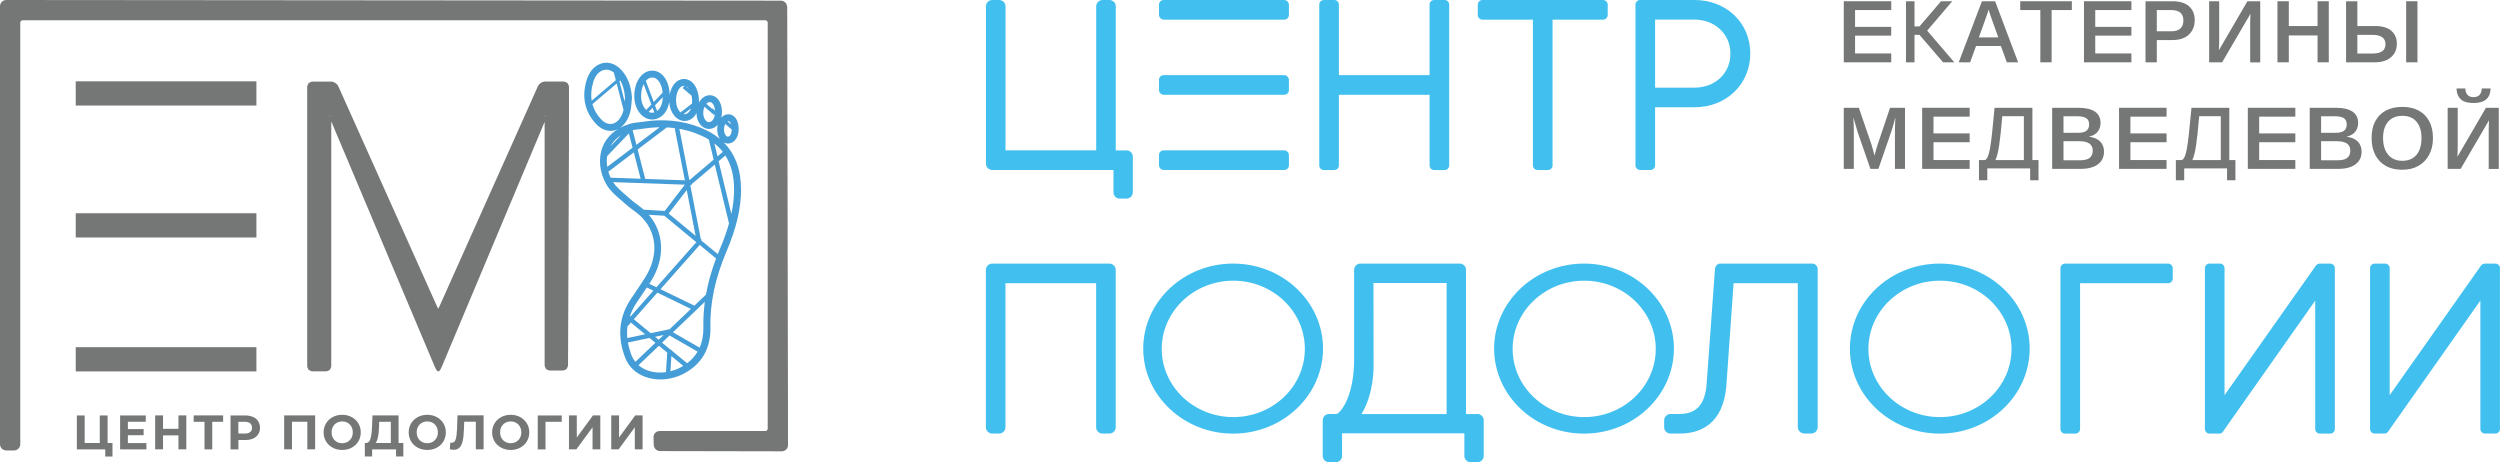 <?xml version="1.0" encoding="UTF-8"?> <svg xmlns="http://www.w3.org/2000/svg" xmlns:xlink="http://www.w3.org/1999/xlink" id="_Слой_2" data-name="Слой 2" viewBox="0 0 425.2 78.62"><defs><style> .cls-1 { fill: #449dd7; } .cls-2 { clip-path: url(#clippath-2); } .cls-3 { fill: #41c0f0; } .cls-4 { fill: #757676; } .cls-5 { clip-path: url(#clippath-1); } .cls-6 { clip-path: url(#clippath); } .cls-7 { fill: none; } </style><clipPath id="clippath"><rect class="cls-7" width="425.2" height="78.62"></rect></clipPath><clipPath id="clippath-1"><rect class="cls-7" width="134.02" height="78.62"></rect></clipPath><clipPath id="clippath-2"><rect class="cls-7" x="167.67" width="257.52" height="78.62"></rect></clipPath></defs><g id="_Слой_1-2" data-name="Слой 1"><g id="_лого" data-name="лого"><g id="_Фир_цвет" data-name="Фир цвет"><g class="cls-6"><g><g class="cls-5"><g><g><path class="cls-4" d="m19.13,75.34v2.31h-1.23v-1.22h-4.83v-5.77h1.33v4.69h2.57v-4.69h1.33v4.69h.82Z"></path><path class="cls-4" d="m24.9,75.36v1.07h-4.47v-5.77h4.36v1.07h-3.04v1.25h2.68v1.04h-2.68v1.34h3.14Z"></path><path class="cls-4" d="m31.69,70.65v5.77h-1.34v-2.37h-2.62v2.37h-1.34v-5.77h1.34v2.28h2.62v-2.28h1.34Z"></path><path class="cls-4" d="m37.95,71.74h-1.85v4.69h-1.32v-4.69h-1.84v-1.09h5.01v1.09Z"></path><path class="cls-4" d="m43.04,70.91c.38.17.67.41.87.73.2.31.31.69.31,1.11s-.1.79-.31,1.11c-.2.32-.49.56-.87.73-.38.17-.82.25-1.33.25h-1.16v1.59h-1.34v-5.77h2.5c.51,0,.96.09,1.33.26Zm-.49,2.58c.21-.17.31-.42.31-.74s-.1-.57-.31-.75c-.21-.17-.51-.26-.92-.26h-1.09v2h1.09c.4,0,.71-.09.92-.26Z"></path><path class="cls-4" d="m53.6,70.65v5.77h-1.33v-4.69h-2.61v4.69h-1.33v-5.77h5.26Z"></path><path class="cls-4" d="m56.58,76.14c-.48-.26-.86-.61-1.13-1.07-.27-.45-.41-.96-.41-1.53s.14-1.08.41-1.53c.27-.45.65-.81,1.13-1.07.48-.26,1.02-.39,1.62-.39s1.14.13,1.62.39c.48.26.85.61,1.13,1.07s.41.96.41,1.53-.14,1.08-.41,1.53-.65.81-1.13,1.07c-.48.26-1.02.39-1.62.39s-1.14-.13-1.62-.39Zm2.54-.99c.27-.16.49-.38.65-.66.16-.28.23-.6.23-.96s-.08-.68-.23-.96c-.16-.28-.37-.5-.65-.66-.28-.16-.58-.23-.92-.23s-.65.08-.92.23-.49.38-.65.66c-.16.28-.23.6-.23.96s.08.68.23.96c.16.28.37.5.65.66s.58.23.92.23.65-.08.92-.23Z"></path><path class="cls-4" d="m68.6,75.34v2.29h-1.24v-1.2h-4.07v1.2h-1.24v-2.29h.24c.35-.01.59-.26.73-.76.14-.5.23-1.2.26-2.12l.07-1.81h4.44v4.69h.81Zm-4.31-1.03c-.09.46-.22.81-.4,1.03h2.58v-3.6h-1.98l-.02.84c-.03.69-.08,1.26-.17,1.73Z"></path><path class="cls-4" d="m71.05,76.14c-.48-.26-.86-.61-1.13-1.07-.27-.45-.41-.96-.41-1.53s.14-1.08.41-1.53c.27-.45.65-.81,1.13-1.07.48-.26,1.02-.39,1.62-.39s1.14.13,1.62.39c.48.26.85.61,1.13,1.07s.41.96.41,1.53-.14,1.08-.41,1.53-.65.81-1.13,1.07c-.48.26-1.02.39-1.62.39s-1.14-.13-1.62-.39Zm2.54-.99c.27-.16.49-.38.65-.66.16-.28.23-.6.23-.96s-.08-.68-.23-.96c-.16-.28-.37-.5-.65-.66-.28-.16-.58-.23-.92-.23s-.65.08-.92.23-.49.38-.65.66c-.16.28-.23.6-.23.96s.08.68.23.96c.16.28.37.5.65.66s.58.23.92.23.65-.08.92-.23Z"></path><path class="cls-4" d="m82.25,70.65v5.77h-1.32v-4.69h-1.98l-.04,1.2c-.03.82-.09,1.48-.2,1.99-.1.51-.28.9-.52,1.17-.24.27-.59.41-1.03.41-.18,0-.4-.03-.66-.09l.08-1.13c.07.02.15.03.24.03.32,0,.54-.19.67-.56s.21-.97.24-1.77l.08-2.34h4.44Z"></path><path class="cls-4" d="m85.24,76.14c-.48-.26-.86-.61-1.13-1.07-.27-.45-.41-.96-.41-1.53s.14-1.08.41-1.53c.27-.45.65-.81,1.13-1.07.48-.26,1.02-.39,1.62-.39s1.14.13,1.62.39c.48.26.85.61,1.13,1.07s.41.96.41,1.53-.14,1.08-.41,1.53-.65.81-1.13,1.07c-.48.26-1.02.39-1.62.39s-1.14-.13-1.62-.39Zm2.54-.99c.27-.16.49-.38.65-.66.16-.28.23-.6.23-.96s-.08-.68-.23-.96c-.16-.28-.37-.5-.65-.66-.28-.16-.58-.23-.92-.23s-.65.08-.92.23-.49.38-.65.66c-.16.28-.23.6-.23.96s.08.68.23.96c.16.28.37.5.65.66s.58.23.92.23.65-.08.92-.23Z"></path><path class="cls-4" d="m95.53,71.74h-2.75v4.69s-1.32,0-1.32,0v-5.77h4.08v1.09Z"></path><path class="cls-4" d="m96.77,70.65h1.33v3.76l2.75-3.76h1.25v5.77h-1.32v-3.75l-2.75,3.75h-1.26v-5.77Z"></path><path class="cls-4" d="m103.96,70.65h1.33v3.76l2.75-3.76h1.25v5.77h-1.32v-3.75l-2.75,3.75h-1.26v-5.77Z"></path></g><g><g><rect class="cls-4" x="12.88" y="59.05" width="30.73" height="4.12"></rect><rect class="cls-4" x="12.88" y="36.27" width="30.73" height="4.12"></rect><rect class="cls-4" x="12.88" y="13.83" width="30.73" height="4.12"></rect><path class="cls-4" d="m96.55,14.09h-.13c-.16-.14-.37-.22-.6-.22h-3.11c-.24,0-.49.08-.7.22h-.02v.02c-.22.14-.4.34-.5.55l-16.74,37.43c-.08.18-.16.32-.21.42-.06-.1-.14-.24-.22-.42L57.54,14.67c-.1-.22-.28-.41-.49-.55v-.02h-.03c-.22-.14-.47-.22-.7-.22h-3.12c-.23,0-.44.08-.6.22h-.13v.13c-.14.16-.22.37-.22.6v47.38c0,.23.08.44.22.6v.13h.13c.16.14.37.22.6.22h2.19c.23,0,.44-.08.6-.22h.13v-.13c.14-.16.22-.37.22-.6V20.65l17.6,41.71c.33.77.51.8.6.8h.01c.09,0,.26,0,.6-.81l17.48-41.62v41.34c0,.23.08.44.22.6v.13h.13c.16.14.37.22.6.22h2.08c.23,0,.44-.08.6-.22h.13v-.13c.14-.16.22-.37.22-.6l.16-36.9c0-.4,0-1.06,0-1.46v-8.89c0-.23-.08-.44-.22-.6v-.13Zm-40.45,5.67v-.21l.08.19s-.03,0-.04,0c-.01,0-.03.01-.04.01Zm36.7.07s-.03,0-.04,0l.08-.19v.21s-.02-.01-.04-.01Z"></path><path class="cls-4" d="m133.87,1.17c0-.58-.48-1.06-1.06-1.06L1.06,0h0c-.28,0-.55.11-.75.31-.2.2-.31.47-.31.75v74.49c0,.58.47,1.06,1.06,1.06h1.33c.58,0,1.06-.47,1.06-1.06V3.85c0-.22.18-.4.4-.4h126.32c.22,0,.4.17.4.39v69.07c0,.22-.18.4-.4.4h-17.99c-.28,0-.55.11-.74.31-.2.2-.3.47-.29.75l.04,1.3c.02.58.5,1.05,1.08,1.05l20.7.04h0c.28,0,.55-.11.75-.31.2-.2.31-.47.31-.75l-.14-74.53Z"></path></g><path class="cls-1" d="m126.03,32.19c0-3.34-.98-6-2.94-7.96.22.12.46.18.7.18.05,0,.11,0,.16,0,1.08-.13,1.76-1.22,1.68-2.72-.04-.81-.32-1.48-.78-1.88-.31-.28-.69-.41-1.09-.37-.42.03-.79.24-1.08.57.09-.37.12-.78.1-1.22-.05-.92-.37-1.69-.9-2.15-.37-.33-.82-.48-1.3-.44-.71.06-1.32.53-1.7,1.25.01-.3,0-.62-.04-.96-.14-1.16-.61-2.12-1.28-2.64-.45-.34-.97-.48-1.5-.4-1.1.16-1.91,1.22-2.16,2.66,0-.17-.02-.33-.03-.51-.14-1.33-.66-2.45-1.44-3.06-.53-.42-1.15-.59-1.79-.51-1.67.22-2.83,2.12-2.76,4.51.04,1.3.57,2.49,1.42,3.19.48.39,1.04.6,1.61.6.13,0,.26-.01.39-.03,1.35-.23,2.27-1.36,2.53-2.97,0,0,0,0,0,.01.06,1.14.54,2.18,1.29,2.76.4.31.85.48,1.31.48.12,0,.24-.01.35-.03.74-.14,1.32-.61,1.68-1.32,0,.87.32,1.69.88,2.2.36.33.79.5,1.24.5.07,0,.13,0,.2-.01.52-.06.96-.31,1.29-.69-.06.25-.09.51-.09.78,0,.61.16,1.19.47,1.63-.99-.83-2.19-1.51-3.59-2.04-2.99-1.13-6.21-1.42-9.57-.88-.21.03-.42.05-.64.08-.5.05-1.02.11-1.53.27-.66.2-1.23.44-1.73.72.82-.53,1.46-1.48,1.79-2.7.15-.57.2-1.15.24-1.73.02-.24.04-.47.06-.71v-.06s0-.05,0-.05c-.15-2.03-.77-3.58-1.91-4.75-.89-.92-2.02-1.3-3.11-1.04-1.22.29-2.19,1.31-2.66,2.8-.9,2.86-.36,5.45,1.56,7.51.73.78,1.58,1.2,2.46,1.2.23,0,.46-.03.68-.08.22-.05.43-.14.63-.24-1.5.91-2.26,2.09-2.64,3.05-.78,1.97-.53,4.36.66,6.4.61,1.05,1.53,1.84,2.43,2.61.27.23.55.47.81.71.4.37.84.69,1.27,1.01.38.28.76.56,1.11.87,2.96,2.65,3.35,6.79.99,10.55-.5.8-1.04,1.6-1.57,2.38v.02c-.3.43-.6.86-.88,1.29-2.05,3.08-2.37,6.48-.95,10.08.57,1.44,1.74,2.56,3.31,3.16.82.31,1.7.47,2.63.47h0c1.34,0,2.7-.33,3.92-.95,3.1-1.58,4.69-4.32,4.61-7.92-.09-4.13.8-8.35,2.74-12.92,1.68-3.97,2.47-7.32,2.47-10.53Zm-11.04-14.9c-.07-1.39.47-2.58,1.24-2.69.04,0,.08,0,.12,0,.02,0,.04,0,.07,0l-.32.37,1.52,1.3c.02.11.04.23.06.35.04.36.05.69.02,1l-1.96,1.49c-.43-.39-.71-1.07-.75-1.82Zm1.63-2.64c.08.03.15.07.22.13.11.09.22.2.31.33l-.53-.46Zm.92,3.77c-.19.54-.53.9-.99.99-.11.02-.21.01-.31,0l1.3-.98Zm-8.5-1.91c-.02-.85.14-1.61.43-2.2l1.31,3.47-.88.92c-.51-.5-.83-1.32-.86-2.19Zm2.15.84l-1.35-3.6c.27-.31.59-.51.95-.56.05,0,.11-.01.16-.01.27,0,.52.09.75.28.53.42.89,1.24,1,2.26,0,.02,0,.03,0,.05l-1.51,1.58Zm-.2.99l.29.77c-.06.02-.12.03-.19.05-.29.05-.55-.02-.76-.13l.66-.69Zm.77.53l-.36-.96h0s0,0,0,0l1.33-1.39c-.03,1.08-.38,1.92-.97,2.35Zm9.64.64l.05-.06h0s0,0,0,0l.12.11c-.11.69-.45,1.15-.94,1.21-.22.03-.41-.09-.52-.2-.32-.29-.51-.81-.5-1.35,0-.39.08-.76.21-1.06l1.57,1.35Zm-.26-1.09l-.05.06-.96-.82c.16-.17.34-.28.54-.3.02,0,.03,0,.05,0,.14,0,.27.05.39.16.28.25.46.72.5,1.31l-.46-.4Zm2.59,2.21s.08-.03.12-.03h.02s.12,0,.21.09c.12.1.21.27.28.48l-.63-.54Zm.73,1.4c-.02.69-.27,1.17-.65,1.22-.11.01-.22-.06-.28-.12-.24-.22-.39-.65-.39-1.09,0-.38.09-.72.21-.96l1.11.95Zm-23.55-8.12c.34-1.09,1-1.82,1.81-2.01.14-.03.27-.05.41-.05.44,0,.87.17,1.27.48l.34,1.31-4.11,3.49c-.16-1-.07-2.08.28-3.21Zm5.33,3.37l-.89-3.45.16-.14c.44.8.7,1.75.79,2.89-.03.23-.04.46-.06.7Zm-1.04-4.03l-.03-.1s.04.05.05.08l-.03.02Zm-.31.96l1.16,4.49s-.01.06-.02.09c-.32,1.2-1,2.05-1.82,2.25-.67.17-1.38-.11-2-.78-.71-.76-1.2-1.62-1.45-2.55l4.13-3.51Zm11.98,47.57l-2.62-2.16v-.1s-.14,0-.14,0l-1.51-1.24h0s0,0,0,0l1.28-1.22,4.77,2.75c-.45.76-1.05,1.42-1.79,1.98Zm-9.44-1.31c-.29-.75-.5-1.49-.63-2.22l3.67-.77h0s0,0,0,0l1,.82-3.41,3.25c-.27-.33-.48-.69-.64-1.08Zm-.71-4.95l.58-.66,2.42,2-3.03.64c-.06-.67-.05-1.33.03-1.98Zm-3.45-28.97l3.69-3.86h0s0,0,0,0l.63,2.43-4.31,3.26c-.1-.62-.1-1.24-.01-1.83Zm8.75,31.23l-.6-.5,1.45-.3-.84.8Zm1.88-1.79l-.25.05h0s0,0,0,0l-2.98.63h0s0,0,0,0l-2.87-2.37,4.01-4.53,5.7,2.77-3.62,3.45Zm-.17-19.67l3.07-4h0s0,0,0,0l1.51,7.79-4.58-3.78Zm2.75-5.65l-6.74-.24h0s0,0,0,0l-1.29-5,4.97-3.76c.5.03,1,.07,1.49.14l-.15.03,1.72,8.83Zm1.63,21.32l-5.77-2.8,6.67-7.53,2.78,2.3c-.79,2.1-1.36,4.15-1.72,6.15l-1.97,1.88Zm3.92-25.39l-.53-2.21c.55.43,1.03.91,1.44,1.44l-.91.77Zm-.65.55l-4.13,3.5-.04-.19h0s-1.66-8.55-1.66-8.55c.99.18,1.95.44,2.88.8.78.3,1.49.64,2.13,1.03l.82,3.41Zm-9.26-5.45l-3.88,2.93-.64-2.48c.36-.09.75-.14,1.15-.18.23-.03.46-.05.7-.09.89-.14,1.78-.22,2.64-.24l.02.06Zm-8.3,3.19c.41-.75,1.01-1.38,1.79-1.88l-1.79,1.88Zm3.98,1.03l1.16,4.48h0,0s-5.11-.18-5.11-.18c-.16-.34-.28-.68-.38-1.02l4.33-3.28Zm8.67,5.51l-3.41,4.45-3.58-.22c-.37-.32-.75-.61-1.13-.89-.42-.31-.81-.6-1.17-.93-.27-.25-.56-.5-.84-.74-.76-.65-1.54-1.32-2.06-2.12l12.19.43Zm-6.14,5.1l2.65.16,5.45,4.5-6.79,7.67-1.21-.59c.11-.16.21-.33.32-.5,2.41-3.85,2.21-8.22-.41-11.24Zm.79,12.91l-3.89,4.39-.09-.07c.27-.78.64-1.54,1.13-2.28.28-.43.57-.85.86-1.27l.02-.03c.29-.42.58-.85.86-1.28l1.11.54Zm.94,9.36l1.42,1.17-.21,3.33c-1.11.15-2.22.05-3.2-.32-.56-.21-1.05-.51-1.47-.87l3.47-3.3Zm1.97,4.35l.16-2.59,2.02,1.67c-.18.11-.36.21-.55.31-.53.27-1.08.47-1.64.61Zm.43-6.64l3.79-3.61h.01s.01-.03.01-.03l1.61-1.54c-.2,1.46-.28,2.91-.25,4.35.03,1.28-.19,2.44-.64,3.45l-4.54-2.62Zm7.62-13.29l-2.81-2.32.17-.19-.23.05-1.69-8.68h0s-.11-.56-.11-.56l.03-.04h.01s0,0,0,0h0s.13,0,.13,0h0s.06,0,.06,0v-.16s.31-.26.31-.26h0s3.62-3.07,3.62-3.07l2.42,10.01c-.38,1.35-.88,2.78-1.53,4.3-.13.32-.26.63-.39.94Zm.14-15.8l1.15-.97c.99,1.55,1.48,3.46,1.48,5.75,0,1.35-.15,2.73-.46,4.18l-2.17-8.96Z"></path></g></g></g><g class="cls-2"><g><g><path class="cls-3" d="m424.41,44.83h-1.81c-.26.02-.49.15-.64.36l-15.52,22.01v-21.58c0-.44-.36-.79-.79-.79h-1.76c-.44,0-.79.36-.79.79v27.33c0,.44.36.79.79.79h1.76c.24,0,.49-.23.75-.67l15.46-21.95v21.83c0,.44.36.79.79.79h1.76c.44,0,.79-.36.79-.79v-27.33c0-.44-.36-.79-.79-.79Z"></path><path class="cls-3" d="m396.32,44.83h-1.81c-.26.02-.49.15-.64.36l-15.52,22.01v-21.58c0-.44-.36-.79-.79-.79h-1.76c-.44,0-.79.36-.79.79v27.34c0,.44.36.79.79.79h1.76c.24,0,.49-.23.75-.67l15.46-21.95v21.83c0,.44.36.79.79.79h1.76c.44,0,.79-.36.79-.79v-27.34c0-.44-.36-.79-.79-.79Z"></path><path class="cls-3" d="m368.75,44.83h-17.52c-.44,0-.79.36-.79.79v27.34c0,.44.36.79.79.79h1.76c.44,0,.79-.36.79-.79v-24.79h14.97c.44,0,.79-.36.79-.79v-1.76c0-.44-.36-.79-.79-.79Z"></path><path class="cls-3" d="m329.92,44.83c-8.43,0-15.29,6.49-15.29,14.46s6.86,14.46,15.29,14.46,15.29-6.49,15.29-14.46-6.86-14.46-15.29-14.46Zm12.2,14.51c0,6.4-5.46,11.6-12.17,11.6s-12.17-5.2-12.17-11.6,5.46-11.6,12.17-11.6,12.17,5.2,12.17,11.6Z"></path><path class="cls-3" d="m309.15,45.63c-.1-.46-.48-.8-.89-.8h-15.7c-.42,0-.78.35-.87.84-.01.06-.78,10.72-1.43,19.64-.26,3.48-1.73,5.1-4.63,5.1h-1.51c-.6,0-1.08.49-1.08,1.08v1.17c0,.6.49,1.08,1.08,1.08h1.52c3.37,0,7.49-1.44,7.99-8.28l1.22-17.29h10.92v24.48c0,.59.52,1.08,1.13,1.08h1.17c.6,0,1.08-.49,1.08-1.08v-27s0-.03,0-.03Z"></path><path class="cls-3" d="m269.41,44.83c-8.43,0-15.29,6.49-15.29,14.46s6.86,14.46,15.29,14.46,15.29-6.49,15.29-14.46-6.86-14.46-15.29-14.46Zm12.2,14.51c0,6.4-5.46,11.6-12.17,11.6s-12.17-5.2-12.17-11.6,5.46-11.6,12.17-11.6,12.17,5.2,12.17,11.6Z"></path><path class="cls-3" d="m251.28,70.42h-1.94v-24.52c0-.59-.48-1.07-1.07-1.07h-16.89c-.59,0-1.07.48-1.07,1.07v15.81c-.2,6.53-2.64,8.65-2.95,8.7h-1.32c-.59,0-1.07.48-1.07,1.07v6.06c0,.59.48,1.07,1.07,1.07h1.15c.59,0,1.07-.48,1.07-1.07v-3.84h20.8v3.84c0,.59.48,1.07,1.07,1.07h1.15c.59,0,1.07-.48,1.07-1.07v-6.06c0-.59-.48-1.07-1.07-1.07Zm-17.66-8.08l-.02-14.21h12.44v22.29h-14.48c2.11-3.41,2.06-7.87,2.05-8.08Z"></path><path class="cls-3" d="m209.73,44.83c-8.43,0-15.29,6.49-15.29,14.46s6.86,14.46,15.29,14.46,15.29-6.49,15.29-14.46-6.86-14.46-15.29-14.46Zm12.2,14.51c0,6.4-5.46,11.6-12.17,11.6s-12.17-5.2-12.17-11.6,5.46-11.6,12.17-11.6,12.17,5.2,12.17,11.6Z"></path><path class="cls-3" d="m188.69,44.83h-19.93c-.6,0-1.08.49-1.08,1.08v26.75c0,.6.49,1.08,1.08,1.08h1.17c.6,0,1.08-.49,1.08-1.08v-24.49h15.42v24.49c0,.6.49,1.08,1.08,1.08h1.17c.6,0,1.08-.49,1.08-1.08v-26.75c0-.6-.49-1.08-1.08-1.08Z"></path></g><g><polygon class="cls-4" points="313.59 10.6 321.66 10.6 321.66 9.09 315.51 9.09 315.51 6.06 321.66 6.06 321.66 4.57 315.51 4.57 315.51 1.71 321.66 1.71 321.66 .21 313.59 .21 313.59 10.6"></polygon><polygon class="cls-4" points="332.04 .21 330.13 .21 326.47 4.49 325.62 4.49 325.62 .21 324.17 .21 324.17 10.6 325.62 10.6 325.62 5.93 326.47 5.93 330.48 10.6 332.39 10.6 327.77 5.21 332.04 .21"></polygon><path class="cls-4" d="m337.09.21l-3.95,10.39h1.94l1.01-2.78h4.22l1.01,2.78h1.92l-3.91-10.39h-2.24Zm-.52,6.15l1.17-3.27c.06-.16.14-.39.24-.69.1-.3.18-.55.24-.77.08.26.16.51.24.75.08.24.15.46.22.65l1.19,3.33h-3.28Z"></path><polygon class="cls-4" points="343.6 1.71 347.02 1.71 347.02 10.6 348.94 10.6 348.94 1.71 352.38 1.71 352.38 .21 343.6 .21 343.6 1.71"></polygon><polygon class="cls-4" points="354.44 10.6 362.51 10.6 362.51 9.09 356.36 9.09 356.36 6.06 362.51 6.06 362.51 4.57 356.36 4.57 356.36 1.71 362.51 1.71 362.51 .21 354.44 .21 354.44 10.6"></polygon><path class="cls-4" d="m372.3,1.05c-.66-.56-1.6-.84-2.82-.84h-4.57v10.39h1.92v-3.79h2.74c.77,0,1.43-.14,1.98-.42.56-.28.98-.68,1.28-1.18.3-.51.45-1.09.45-1.76,0-1.03-.33-1.83-.99-2.39Zm-1.46,3.8c-.35.31-.85.47-1.52.47h-2.49V1.71h2.43c1.4,0,2.09.59,2.09,1.76,0,.6-.17,1.06-.52,1.38Z"></path><path class="cls-4" d="m377.39,8.53c.02-.41.03-.78.04-1.12,0-.34.01-.64.01-.91V.21h-1.71v10.39h2.21l4.82-8.26c-.02.4-.03.75-.04,1.07,0,.31-.01.58-.01.81v6.39h1.71V.21h-2.18l-4.85,8.33Z"></path><polygon class="cls-4" points="394.17 4.43 389.28 4.43 389.28 .21 387.35 .21 387.35 10.6 389.28 10.6 389.28 6.03 394.17 6.03 394.17 10.6 396.08 10.6 396.08 .21 394.17 .21 394.17 4.43"></polygon><path class="cls-4" d="m406.71,5.23c-.63-.53-1.53-.8-2.68-.8h-3.09V.21h-1.92v10.39h4.89c.78,0,1.45-.13,2.01-.39.56-.26.99-.63,1.29-1.1.3-.47.45-1.02.45-1.64,0-.96-.32-1.7-.95-2.23Zm-1.52,3.46c-.35.27-.88.41-1.59.41h-2.66v-3.17h2.61c.72,0,1.26.14,1.63.41.36.27.54.66.54,1.16,0,.53-.17.93-.52,1.2Z"></path><rect class="cls-4" x="409.24" y=".21" width="1.92" height="10.39"></rect></g><g><path class="cls-4" d="m319.29,24.8c-.05.14-.1.31-.16.51-.06.2-.11.4-.17.6-.06.2-.11.39-.15.55-.06-.27-.14-.56-.23-.89-.09-.33-.18-.65-.27-.96l-2.16-6.28h-2.56v10.39h1.71v-6.51c0-.25,0-.56-.02-.93-.01-.37-.03-.81-.06-1.31l.74,2.53,2.16,6.22h1.36l2.15-6.22c.09-.26.19-.59.32-1.02.12-.42.26-.93.41-1.51-.02.45-.04.88-.05,1.29-.01.41-.02.73-.02.95v6.51h1.71v-10.39h-2.54l-2.18,6.47Z"></path><polygon class="cls-4" points="326.92 28.72 335 28.72 335 27.22 328.85 27.22 328.85 24.19 335 24.19 335 22.69 328.85 22.69 328.85 19.84 335 19.84 335 18.33 326.92 18.33 326.92 28.72"></polygon><path class="cls-4" d="m345.67,18.33h-6.44l-.04.46c-.59,6.49-.85,7.99-1.56,8.43h-1.05v3.44h1.42v-2.02h7.29v2.02h1.42v-3.44h-1.04v-8.89Zm-1.45,8.89h-4.84c.53-1.1.79-3.15,1.17-7.46h3.67v7.46Z"></path><path class="cls-4" d="m355.27,23.25c.66-.14,1.15-.42,1.49-.83.33-.41.5-.91.5-1.51,0-.86-.32-1.5-.96-1.93-.64-.43-1.58-.65-2.84-.65h-4.43v10.39h4.88c1.24,0,2.21-.26,2.9-.77.7-.52,1.04-1.24,1.04-2.18,0-.7-.22-1.27-.66-1.71-.44-.44-1.08-.71-1.92-.81Zm-4.31-3.47h2.44c.63,0,1.11.11,1.43.32.33.21.49.57.49,1.06s-.15.84-.46,1.08c-.31.24-.79.35-1.45.35h-2.45v-2.81Zm4.45,7.07c-.35.28-.9.41-1.65.41h-2.8v-3.24h2.71c1.5,0,2.26.53,2.26,1.59,0,.55-.17.96-.52,1.24Z"></path><polygon class="cls-4" points="360.41 28.72 368.49 28.72 368.49 27.22 362.34 27.22 362.34 24.19 368.49 24.19 368.49 22.69 362.34 22.69 362.34 19.84 368.49 19.84 368.49 18.33 360.41 18.33 360.41 28.72"></polygon><path class="cls-4" d="m379.16,18.33h-6.44l-.04.46c-.59,6.49-.85,7.99-1.56,8.43h-1.05v3.44h1.42v-2.02h7.29v2.02h1.42v-3.44h-1.04v-8.89Zm-1.45,8.89h-4.84c.53-1.1.79-3.15,1.17-7.46h3.67v7.46Z"></path><polygon class="cls-4" points="382.31 28.72 390.39 28.72 390.39 27.22 384.24 27.22 384.24 24.19 390.39 24.19 390.39 22.69 384.24 22.69 384.24 19.84 390.39 19.84 390.39 18.33 382.31 18.33 382.31 28.72"></polygon><path class="cls-4" d="m399.08,23.25c.66-.14,1.15-.42,1.49-.83.33-.41.5-.91.5-1.51,0-.86-.32-1.5-.96-1.93-.64-.43-1.58-.65-2.84-.65h-4.43v10.39h4.88c1.24,0,2.21-.26,2.9-.77.7-.52,1.04-1.24,1.04-2.18,0-.7-.22-1.27-.66-1.71-.44-.44-1.08-.71-1.92-.81Zm-4.31-3.47h2.44c.63,0,1.11.11,1.43.32s.49.57.49,1.06-.15.84-.46,1.08c-.31.24-.79.35-1.45.35h-2.45v-2.81Zm4.45,7.07c-.35.28-.9.41-1.65.41h-2.8v-3.24h2.71c1.5,0,2.26.53,2.26,1.59,0,.55-.17.96-.52,1.24Z"></path><path class="cls-4" d="m411.38,18.81c-.78-.42-1.71-.63-2.8-.63s-2.03.21-2.81.63c-.78.42-1.38,1.03-1.79,1.82-.42.79-.62,1.74-.62,2.85s.21,2.07.63,2.88c.42.81,1.02,1.43,1.79,1.86.78.44,1.71.65,2.79.65s1.98-.22,2.76-.66c.78-.44,1.39-1.07,1.82-1.88.43-.81.65-1.76.65-2.85s-.21-2.06-.63-2.85c-.42-.79-1.02-1.4-1.79-1.82Zm-.39,7.53c-.57.67-1.37,1.01-2.42,1.01-.68,0-1.26-.16-1.75-.47-.49-.31-.86-.76-1.12-1.34-.26-.58-.39-1.27-.39-2.06,0-1.19.29-2.12.86-2.78.57-.66,1.38-1,2.43-1s1.83.33,2.4,1c.57.67.85,1.59.85,2.77s-.28,2.19-.85,2.86Z"></path><path class="cls-4" d="m418.55,16.92c.48.4,1.19.6,2.14.6s1.66-.2,2.14-.6c.48-.4.73-1.02.77-1.87h-1.5c-.05.98-.52,1.47-1.4,1.47s-1.35-.49-1.4-1.47h-1.5c.03.84.29,1.46.77,1.86Z"></path><path class="cls-4" d="m422.81,18.33l-4.85,8.33c.02-.41.03-.78.04-1.12,0-.34.01-.64.01-.91v-6.3h-1.71v10.39h2.21l4.82-8.26c-.02.4-.03.75-.04,1.07,0,.31-.01.58-.01.81v6.39h1.71v-10.39h-2.18Z"></path></g><g><path class="cls-3" d="m288.22,0h-9.27c-.44,0-.79.36-.79.79v27.33c0,.44.36.79.79.79h1.76c.44,0,.79-.36.79-.79v-9.88h6.72c5.4,0,9.47-3.93,9.47-9.14S293.62,0,288.22,0Zm6.09,9.11c0,3.36-2.58,5.8-6.14,5.8h-6.67V3.33h6.67c3.5,0,6.14,2.48,6.14,5.77Z"></path><path class="cls-3" d="m272.64,0h-20.51c-.44,0-.79.36-.79.79v1.76c0,.44.36.79.79.79h8.59v24.79c0,.44.36.79.79.79h1.76c.44,0,.79-.36.79-.79V3.34h8.59c.44,0,.79-.36.79-.79V.79c0-.44-.36-.79-.79-.79Z"></path><path class="cls-3" d="m245.7,0h-1.78c-.43,0-.78.35-.78.78v12h-15.42V.78c0-.43-.35-.78-.78-.78h-1.78c-.43,0-.78.35-.78.78v27.36c0,.43.35.78.78.78h1.78c.43,0,.78-.35.78-.78v-12.02h15.42v12.02c0,.43.35.78.78.78h1.78c.43,0,.78-.35.78-.78V.78c0-.43-.35-.78-.78-.78Z"></path><rect class="cls-3" x="197.12" width="22.1" height="3.34" rx=".79" ry=".79"></rect><rect class="cls-3" x="197.12" y="25.57" width="22.1" height="3.34" rx=".79" ry=".79"></rect><rect class="cls-3" x="197.12" y="12.78" width="22.1" height="3.34" rx=".79" ry=".79"></rect><path class="cls-3" d="m191.6,25.58h-1.83V1.08c0-.6-.49-1.08-1.08-1.08h-1.17c-.6,0-1.08.49-1.08,1.08v24.49h-15.42V1.08c0-.6-.49-1.08-1.08-1.08h-1.17c-.6,0-1.08.49-1.08,1.08v26.75c0,.6.49,1.08,1.08,1.08h20.61v3.8c0,.59.48,1.07,1.07,1.07h1.15c.59,0,1.07-.48,1.07-1.07v-6.06c0-.59-.48-1.08-1.07-1.08Z"></path></g></g></g></g></g></g></g></g></svg> 